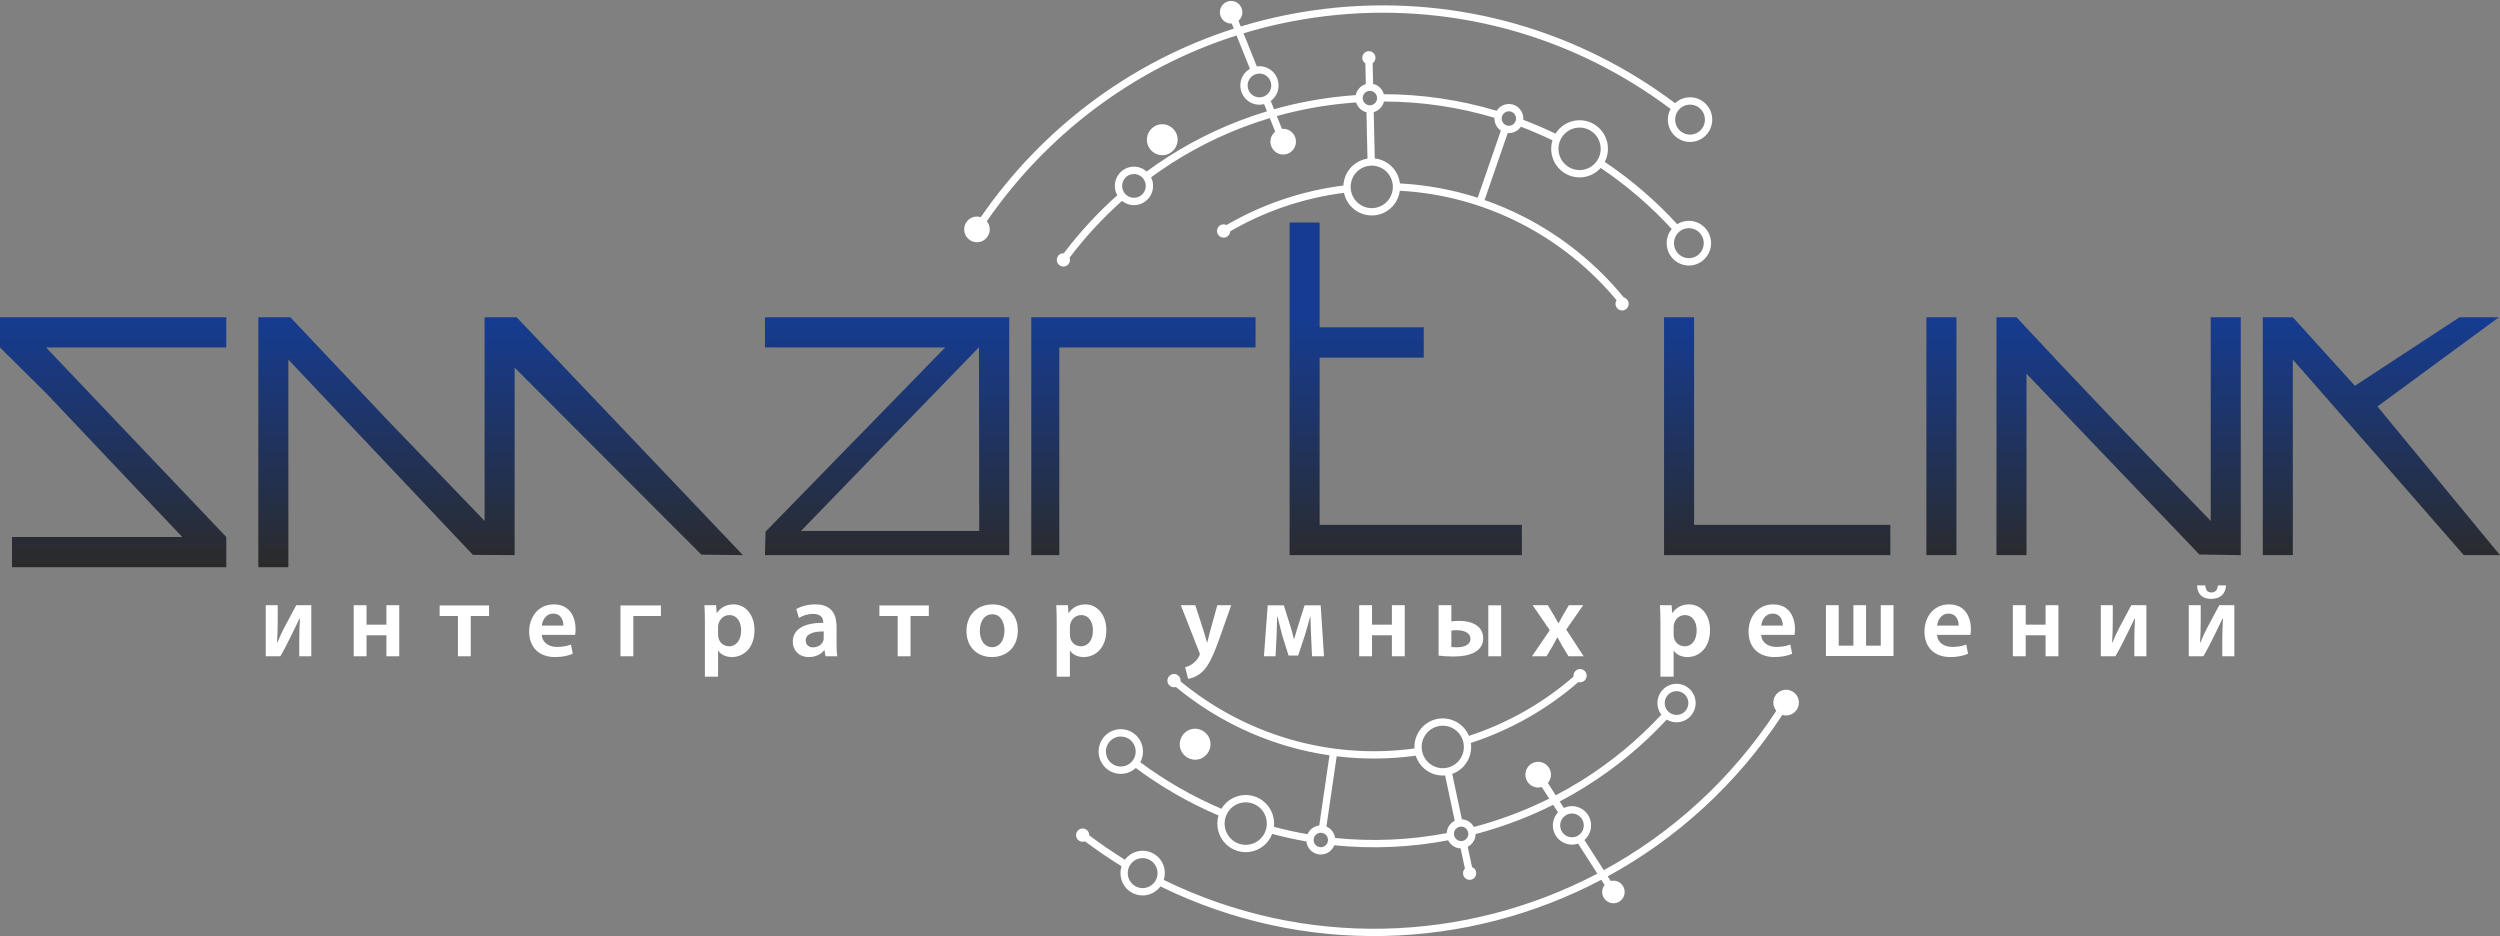 <svg width="283" height="106" viewBox="0 0 283 106" fill="none" xmlns="http://www.w3.org/2000/svg">
<rect x="0" y="0" width="283" height="106" fill="#808080" stroke="none"/>
<g clip-path="url(#clip0_342_2)">
<path d="M33.955 70.036C33.905 70.999 33.875 71.501 33.875 72.484V74.286H35.239V68.51H33.537L32.183 71.04C31.884 71.593 31.665 72.095 31.406 72.73H31.356C31.406 72.054 31.436 71.234 31.436 70.313V68.51H30.082V74.286H31.735C32.073 73.744 32.651 72.586 33.128 71.624C33.427 71.03 33.686 70.446 33.895 70.036H33.955ZM41.492 71.91H43.742V74.286H45.196V68.51H43.742V70.712H41.492V68.51H40.038V74.286H41.492V71.91ZM51.837 74.286H53.29V69.729H55.361V68.541H49.766V69.729H51.837V74.286ZM65.099 71.87C65.128 71.747 65.158 71.521 65.158 71.234C65.158 69.893 64.531 68.418 62.699 68.418C60.867 68.418 59.901 69.913 59.901 71.501C59.901 73.252 60.996 74.379 62.838 74.379C63.675 74.379 64.352 74.225 64.84 74L64.63 72.965C64.192 73.129 63.705 73.231 63.047 73.231C62.141 73.231 61.375 72.76 61.335 71.87H65.099ZM61.335 70.815C61.395 70.262 61.753 69.463 62.619 69.463C63.585 69.463 63.784 70.354 63.774 70.815H61.335ZM71.689 69.729H74.816V68.541H70.236V74.286H71.689V69.729ZM81.287 73.651H81.307C81.586 74.092 82.164 74.379 82.851 74.379C84.135 74.379 85.409 73.395 85.409 71.317C85.409 69.575 84.364 68.418 83.05 68.418C82.203 68.418 81.546 68.787 81.148 69.401H81.128L81.058 68.51H79.744C79.774 69.074 79.794 69.729 79.794 70.436V76.601H81.287V73.651ZM81.287 70.958C81.287 70.344 81.765 69.627 82.552 69.627C83.428 69.627 83.896 70.384 83.896 71.368C83.896 72.443 83.368 73.16 82.522 73.16C81.965 73.16 81.287 72.75 81.287 71.849V70.958ZM93.335 73.6L93.445 74.286H94.788C94.718 73.938 94.699 73.395 94.699 72.873V70.938C94.699 69.688 94.26 68.418 92.3 68.418C91.373 68.418 90.597 68.674 90.139 68.951L90.438 69.954C90.856 69.688 91.443 69.494 92.03 69.494C92.986 69.494 93.195 69.995 93.195 70.507C91.034 70.487 89.741 71.214 89.741 72.668C89.741 73.528 90.368 74.379 91.563 74.379C92.329 74.379 92.947 74.061 93.305 73.6H93.335ZM93.245 72.248C93.245 72.976 92.488 73.283 92.04 73.283C91.582 73.283 91.204 73.027 91.204 72.494C91.204 71.747 92.11 71.47 93.245 71.48V72.248ZM101.618 74.286H103.072V69.729H105.143V68.541H99.547V69.729H101.618V74.286ZM112.292 74.379C113.735 74.379 115.218 73.457 115.218 71.347C115.218 69.647 114.084 68.418 112.381 68.418C110.629 68.418 109.404 69.586 109.404 71.45C109.404 73.221 110.609 74.379 112.292 74.379ZM112.332 73.262C111.375 73.262 110.917 72.371 110.917 71.409C110.917 70.477 111.335 69.534 112.332 69.534C113.297 69.534 113.706 70.497 113.706 71.378C113.706 72.525 113.118 73.262 112.332 73.262ZM121.113 73.651H121.133C121.411 74.092 121.989 74.379 122.676 74.379C123.96 74.379 125.235 73.395 125.235 71.317C125.235 69.575 124.189 68.418 122.876 68.418C122.028 68.418 121.372 68.787 120.974 69.401H120.954L120.884 68.51H119.57C119.599 69.074 119.619 69.729 119.619 70.436V76.601H121.113V73.651ZM121.113 70.958C121.113 70.344 121.591 69.627 122.378 69.627C123.254 69.627 123.721 70.384 123.721 71.368C123.721 72.443 123.193 73.16 122.347 73.16C121.79 73.16 121.113 72.75 121.113 71.849V70.958ZM134.495 76.847C134.913 76.785 135.5 76.58 136.028 76.109C136.675 75.536 137.183 74.645 137.939 72.566L139.373 68.51H137.8L136.964 71.531C136.864 71.89 136.735 72.402 136.655 72.74H136.635C136.545 72.402 136.396 71.9 136.286 71.542L135.311 68.51H133.668L135.739 73.785C135.798 73.907 135.819 74 135.819 74.061C135.819 74.245 135.272 75.28 134.157 75.525L134.495 76.847ZM144.61 69.79C144.749 70.333 144.989 71.337 145.137 71.89L145.865 74.204H146.95L147.726 71.87C147.995 70.979 148.154 70.364 148.314 69.79H148.344C148.353 70.651 148.393 71.398 148.414 71.941L148.523 74.286H149.877L149.499 68.52H147.677L147.01 70.63C146.841 71.173 146.641 71.829 146.502 72.351H146.472C146.343 71.767 146.173 71.204 146.044 70.794L145.327 68.52H143.505L143.077 74.286H144.391L144.51 71.951C144.54 71.224 144.55 70.507 144.571 69.79H144.61ZM155.314 71.91H157.563V74.286H159.017V68.51H157.563V70.712H155.314V68.51H153.859V74.286H155.314V71.91ZM164.294 68.51H162.85V74.215C163.328 74.276 163.895 74.317 164.513 74.317C166.494 74.317 167.898 73.703 167.898 72.248C167.898 70.794 166.514 70.282 165.2 70.282C164.872 70.282 164.562 70.303 164.294 70.344V68.51ZM169.929 68.52H168.475V74.286H169.929V68.52ZM164.294 71.378C164.483 71.358 164.662 71.337 164.872 71.337C165.618 71.337 166.454 71.562 166.454 72.32C166.454 73.027 165.677 73.273 164.931 73.273C164.653 73.273 164.473 73.252 164.294 73.242V71.378ZM173.424 74.286H175.067L175.734 73.17C175.913 72.863 176.102 72.505 176.281 72.156H176.311C176.49 72.494 176.699 72.873 176.878 73.18L177.556 74.286H179.268L177.297 71.265L179.218 68.51H177.596L176.988 69.534C176.819 69.832 176.6 70.241 176.431 70.549H176.411C176.251 70.251 176.033 69.873 175.843 69.565L175.216 68.51H173.494L175.435 71.337L173.424 74.286ZM189.454 73.651H189.473C189.753 74.092 190.33 74.379 191.017 74.379C192.302 74.379 193.575 73.395 193.575 71.317C193.575 69.575 192.53 68.418 191.216 68.418C190.37 68.418 189.713 68.787 189.314 69.401H189.295L189.224 68.51H187.91C187.94 69.074 187.961 69.729 187.961 70.436V76.601H189.454V73.651ZM189.454 70.958C189.454 70.344 189.931 69.627 190.718 69.627C191.594 69.627 192.063 70.384 192.063 71.368C192.063 72.443 191.535 73.16 190.689 73.16C190.131 73.16 189.454 72.75 189.454 71.849V70.958ZM203.134 71.87C203.163 71.747 203.194 71.521 203.194 71.234C203.194 69.893 202.566 68.418 200.735 68.418C198.902 68.418 197.937 69.913 197.937 71.501C197.937 73.252 199.032 74.379 200.874 74.379C201.71 74.379 202.387 74.225 202.875 74L202.665 72.965C202.228 73.129 201.74 73.231 201.083 73.231C200.177 73.231 199.41 72.76 199.371 71.87H203.134ZM199.371 70.815C199.43 70.262 199.789 69.463 200.655 69.463C201.62 69.463 201.82 70.354 201.81 70.815H199.371ZM214.345 68.51H212.901V73.088H211.239V68.51H209.805V73.088H208.142V68.51H206.698V74.256H214.345V68.51ZM223.047 71.87C223.076 71.747 223.106 71.521 223.106 71.234C223.106 69.893 222.479 68.418 220.647 68.418C218.815 68.418 217.85 69.913 217.85 71.501C217.85 73.252 218.944 74.379 220.787 74.379C221.623 74.379 222.3 74.225 222.787 74L222.578 72.965C222.141 73.129 221.653 73.231 220.996 73.231C220.09 73.231 219.323 72.76 219.283 71.87H223.047ZM219.283 70.815C219.343 70.262 219.702 69.463 220.568 69.463C221.533 69.463 221.732 70.354 221.722 70.815H219.283ZM229.309 71.91H231.56V74.286H233.013V68.51H231.56V70.712H229.309V68.51H227.855V74.286H229.309V71.91ZM241.685 70.036C241.634 70.999 241.606 71.501 241.606 72.484V74.286H242.97V68.51H241.266L239.913 71.04C239.614 71.593 239.395 72.095 239.136 72.73H239.087C239.136 72.054 239.166 71.234 239.166 70.313V68.51H237.812V74.286H239.465C239.803 73.744 240.381 72.586 240.859 71.624C241.157 71.03 241.416 70.446 241.625 70.036H241.685ZM251.064 66.268C251.024 66.749 250.805 67.066 250.317 67.066C249.8 67.066 249.67 66.657 249.63 66.268H248.704C248.743 67.179 249.232 67.794 250.297 67.794C251.313 67.794 251.93 67.251 251.99 66.268H251.064ZM251.641 70.036C251.591 70.999 251.562 71.501 251.562 72.484V74.286H252.926V68.51H251.223L249.869 71.04C249.57 71.593 249.351 72.095 249.093 72.73H249.043C249.093 72.054 249.122 71.234 249.122 70.313V68.51H247.768V74.286H249.421C249.759 73.744 250.337 72.586 250.815 71.624C251.114 71.03 251.373 70.446 251.581 70.036H251.641Z" fill="white"/>
<path fill-rule="evenodd" clip-rule="evenodd" d="M122.825 95.239C122.762 95.263 122.695 95.279 122.625 95.286C122.216 95.325 121.85 95.02 121.811 94.609C121.772 94.197 122.075 93.828 122.485 93.789C122.893 93.75 123.26 94.055 123.298 94.467C123.301 94.499 123.302 94.531 123.301 94.563C124.605 95.541 125.951 96.462 127.336 97.319C127.661 96.881 128.117 96.561 128.646 96.406C129.284 96.22 129.974 96.296 130.557 96.618C131.143 96.943 131.574 97.483 131.761 98.129C131.901 98.615 131.892 99.132 131.74 99.608C147.766 107.452 165.937 106.71 180.819 98.895L178.638 95.496C178.61 95.507 178.581 95.516 178.551 95.524C178.001 95.686 177.407 95.619 176.906 95.341C176.402 95.062 176.031 94.597 175.87 94.041C175.711 93.487 175.776 92.89 176.052 92.384C176.138 92.227 176.243 92.081 176.363 91.95L175.82 91.104C173.385 92.324 170.842 93.321 168.224 94.087C167.969 94.163 167.713 94.234 167.455 94.305C167.316 94.342 167.177 94.38 167.037 94.417C167.034 94.684 166.965 94.949 166.836 95.186C166.676 95.478 166.436 95.711 166.147 95.859L166.634 98.15C166.888 98.251 167.078 98.488 167.105 98.779C167.143 99.189 166.84 99.558 166.432 99.597C166.023 99.636 165.657 99.331 165.618 98.92C165.597 98.692 165.68 98.476 165.829 98.324L165.343 96.039C165.088 96.03 164.838 95.962 164.612 95.837C164.314 95.672 164.079 95.423 163.931 95.121C161.812 95.524 159.665 95.775 157.51 95.869C155.353 95.965 153.19 95.903 151.04 95.686C151.015 95.752 150.984 95.817 150.95 95.88C150.74 96.264 150.389 96.547 149.971 96.669C149.555 96.79 149.105 96.74 148.725 96.531C148.344 96.32 148.063 95.967 147.942 95.546C147.915 95.449 147.895 95.351 147.886 95.251C147.213 95.134 146.543 95.003 145.876 94.855C145.251 94.717 144.628 94.565 144.01 94.401C143.959 94.533 143.899 94.662 143.831 94.787C143.419 95.541 142.732 96.096 141.911 96.336C141.095 96.575 140.212 96.477 139.467 96.065C138.718 95.65 138.168 94.959 137.93 94.132C137.756 93.534 137.762 92.901 137.934 92.311C136.271 91.603 134.65 90.796 133.082 89.895C131.523 89 130.017 88.011 128.574 86.937C128.292 87.198 127.952 87.392 127.575 87.502C126.937 87.689 126.247 87.612 125.665 87.29C125.078 86.966 124.648 86.425 124.461 85.778C124.275 85.136 124.352 84.441 124.672 83.855C124.994 83.265 125.53 82.831 126.173 82.643C126.811 82.456 127.503 82.533 128.084 82.856C128.67 83.18 129.101 83.721 129.287 84.367C129.472 85.007 129.396 85.699 129.08 86.284C130.492 87.334 131.965 88.299 133.489 89.175C135.033 90.062 136.63 90.857 138.267 91.552C138.684 90.86 139.341 90.351 140.118 90.124C140.935 89.884 141.818 89.982 142.563 90.394C143.311 90.809 143.862 91.501 144.101 92.327C144.22 92.741 144.255 93.173 144.207 93.595C144.819 93.759 145.435 93.91 146.053 94.046C146.703 94.19 147.355 94.319 148.012 94.432C148.032 94.385 148.054 94.338 148.08 94.292C148.289 93.907 148.64 93.625 149.058 93.503C149.15 93.476 149.244 93.457 149.338 93.447L150.497 85.503C148.896 85.27 147.31 84.925 145.749 84.47C141.133 83.123 136.825 80.836 133.112 77.768C133.066 77.782 133.018 77.791 132.968 77.796C132.56 77.835 132.193 77.53 132.155 77.118C132.116 76.707 132.419 76.338 132.828 76.299C133.237 76.26 133.603 76.566 133.641 76.977C133.647 77.03 133.647 77.082 133.641 77.133C137.266 80.127 141.471 82.358 145.979 83.674C150.563 85.012 155.385 85.372 160.113 84.728C160.082 84.13 160.215 83.529 160.505 82.998C160.917 82.244 161.604 81.689 162.425 81.449C163.242 81.211 164.124 81.309 164.869 81.721C165.509 82.075 166.005 82.632 166.283 83.302C168.486 82.58 170.614 81.638 172.63 80.487C174.584 79.373 176.425 78.067 178.125 76.591C178.123 76.58 178.123 76.569 178.121 76.558C178.082 76.147 178.385 75.778 178.795 75.739C179.203 75.7 179.569 76.005 179.608 76.416C179.647 76.828 179.344 77.197 178.934 77.236C178.842 77.245 178.752 77.236 178.668 77.212C176.926 78.726 175.039 80.066 173.036 81.209C170.961 82.393 168.771 83.361 166.503 84.102C166.599 84.79 166.473 85.499 166.137 86.114C165.755 86.814 165.135 87.341 164.392 87.606L165.484 92.746C165.729 92.758 165.971 92.826 166.189 92.947C166.469 93.102 166.695 93.333 166.843 93.612C166.975 93.577 167.107 93.541 167.239 93.505C167.491 93.436 167.743 93.364 167.994 93.291C170.535 92.547 173.004 91.582 175.371 90.403L174.528 89.091C174.528 89.091 174.526 89.091 174.525 89.091C173.759 89.316 172.954 88.87 172.731 88.099C172.508 87.327 172.95 86.516 173.717 86.292C174.484 86.067 175.288 86.514 175.511 87.285C175.652 87.774 175.526 88.279 175.219 88.639L176.109 90.026C177.099 89.51 178.071 88.955 179.022 88.363C182.349 86.291 185.39 83.779 188.063 80.904C187.903 80.694 187.782 80.453 187.707 80.192C187.547 79.639 187.613 79.041 187.888 78.536C188.166 78.029 188.628 77.656 189.181 77.494C189.73 77.333 190.325 77.399 190.825 77.677C191.329 77.956 191.7 78.421 191.86 78.977C192.02 79.531 191.955 80.129 191.679 80.634C191.402 81.141 190.94 81.514 190.388 81.676C189.838 81.837 189.244 81.77 188.742 81.493C188.72 81.481 188.699 81.469 188.678 81.456C185.952 84.391 182.849 86.954 179.455 89.068C178.509 89.657 177.543 90.21 176.558 90.727L177.031 91.462C177.131 91.414 177.236 91.374 177.344 91.343C177.894 91.182 178.488 91.248 178.989 91.525C179.493 91.805 179.864 92.27 180.025 92.826C180.184 93.379 180.119 93.978 179.843 94.482C179.716 94.715 179.551 94.918 179.357 95.087L181.549 98.504C189.224 94.324 195.988 88.241 201.076 80.467C200.951 80.317 200.855 80.139 200.797 79.94C200.575 79.168 201.017 78.358 201.783 78.134C202.551 77.909 203.355 78.355 203.578 79.126C203.801 79.898 203.358 80.709 202.591 80.933C202.31 81.016 202.024 81.007 201.762 80.926C196.611 88.796 189.766 94.96 181.997 99.202L182.333 99.726C182.992 99.561 183.671 99.95 183.862 100.612C184.059 101.291 183.67 102.003 182.996 102.201C182.322 102.397 181.614 102.006 181.418 101.327C181.299 100.916 181.396 100.491 181.641 100.177L181.267 99.593C166.142 107.561 147.655 108.328 131.364 100.345C131.038 100.786 130.579 101.109 130.048 101.265C129.41 101.452 128.72 101.375 128.137 101.053C127.551 100.729 127.121 100.188 126.934 99.541C126.793 99.053 126.804 98.535 126.957 98.057C125.538 97.181 124.159 96.24 122.825 95.239ZM150.151 93.567C150.203 93.589 150.254 93.614 150.304 93.641C150.685 93.853 150.966 94.205 151.087 94.626C151.11 94.704 151.126 94.782 151.137 94.861C153.242 95.074 155.36 95.134 157.474 95.041C159.585 94.949 161.688 94.704 163.765 94.309C163.777 94.062 163.844 93.818 163.965 93.598C164.129 93.298 164.377 93.06 164.677 92.912L163.586 87.779C162.961 87.831 162.329 87.698 161.773 87.39C161.051 86.99 160.513 86.332 160.262 85.544C157.289 85.952 154.28 85.973 151.313 85.612L150.151 93.567ZM189.139 80.766C189.449 80.938 189.817 80.978 190.157 80.879C190.5 80.779 190.785 80.548 190.957 80.234C191.128 79.921 191.168 79.551 191.069 79.209C190.97 78.864 190.741 78.577 190.428 78.404C190.118 78.232 189.75 78.191 189.41 78.291C189.069 78.391 188.782 78.621 188.611 78.936C188.441 79.249 188.4 79.618 188.498 79.961C188.598 80.305 188.827 80.593 189.139 80.766ZM165.009 95.109C165.197 95.214 165.421 95.239 165.627 95.178C165.835 95.117 166.009 94.978 166.113 94.786C166.217 94.597 166.242 94.372 166.181 94.163C166.121 93.954 165.982 93.779 165.792 93.674C165.603 93.57 165.38 93.545 165.173 93.605C164.965 93.666 164.792 93.806 164.687 93.997C164.584 94.187 164.559 94.412 164.619 94.621C164.68 94.829 164.819 95.005 165.009 95.109ZM126.061 86.563C126.453 86.78 126.917 86.831 127.346 86.705C127.777 86.579 128.138 86.288 128.354 85.891C128.57 85.497 128.621 85.03 128.496 84.598C128.37 84.164 128.083 83.8 127.687 83.583C127.296 83.366 126.832 83.314 126.403 83.44C125.972 83.567 125.61 83.857 125.394 84.253C125.178 84.648 125.128 85.114 125.253 85.547C125.378 85.981 125.666 86.345 126.061 86.563ZM139.864 95.337C140.418 95.644 141.074 95.717 141.682 95.539C142.292 95.361 142.802 94.949 143.108 94.388C143.413 93.83 143.485 93.17 143.308 92.558C143.131 91.943 142.723 91.43 142.165 91.122C141.611 90.816 140.955 90.743 140.348 90.92C139.738 91.099 139.228 91.51 138.922 92.071C138.616 92.629 138.544 93.289 138.721 93.9C138.899 94.515 139.307 95.029 139.864 95.337ZM149.123 95.803C149.312 95.908 149.534 95.932 149.742 95.872C149.949 95.811 150.123 95.671 150.227 95.48C150.331 95.29 150.356 95.066 150.296 94.857C150.236 94.648 150.096 94.473 149.907 94.369C149.718 94.263 149.495 94.24 149.288 94.3C149.08 94.36 148.906 94.501 148.802 94.692C148.698 94.882 148.674 95.106 148.734 95.314C148.794 95.524 148.933 95.698 149.123 95.803ZM128.534 100.326C128.926 100.543 129.389 100.594 129.819 100.468C130.25 100.342 130.611 100.051 130.828 99.655C131.043 99.26 131.094 98.793 130.969 98.361C130.844 97.927 130.555 97.563 130.161 97.345C129.769 97.129 129.306 97.077 128.875 97.203C128.445 97.329 128.083 97.62 127.867 98.016C127.652 98.41 127.601 98.877 127.726 99.31C127.851 99.744 128.14 100.108 128.534 100.326ZM177.302 94.615C177.613 94.787 177.981 94.827 178.321 94.727C178.663 94.627 178.949 94.397 179.12 94.083C179.291 93.77 179.332 93.4 179.232 93.058C179.134 92.713 178.904 92.426 178.592 92.253C178.282 92.082 177.914 92.04 177.574 92.139C177.232 92.24 176.946 92.471 176.775 92.785C176.604 93.097 176.563 93.467 176.663 93.81C176.761 94.154 176.991 94.442 177.302 94.615ZM162.17 86.663C162.725 86.97 163.381 87.043 163.988 86.865C164.599 86.686 165.109 86.275 165.415 85.714C165.719 85.156 165.791 84.496 165.615 83.884C165.438 83.27 165.029 82.757 164.472 82.448C163.917 82.141 163.263 82.069 162.654 82.246C162.044 82.425 161.534 82.837 161.228 83.397C160.923 83.955 160.851 84.616 161.028 85.227C161.205 85.841 161.613 86.355 162.17 86.663ZM121.077 29.167C121.099 29.225 121.112 29.286 121.118 29.35C121.157 29.762 120.854 30.131 120.445 30.169C120.036 30.208 119.67 29.903 119.631 29.492C119.593 29.08 119.895 28.711 120.305 28.672C120.343 28.668 120.381 28.668 120.419 28.67C121.291 27.517 122.218 26.406 123.194 25.341C124.233 24.209 125.328 23.129 126.476 22.107C126.33 21.846 126.239 21.554 126.21 21.249C126.156 20.673 126.331 20.103 126.697 19.657C127.064 19.21 127.587 18.931 128.16 18.877C128.732 18.822 129.299 18.998 129.742 19.367C129.761 19.383 129.78 19.399 129.798 19.415C133.022 17.047 136.547 15.114 140.275 13.679C141.315 13.279 142.366 12.918 143.429 12.597L143.103 11.786C142.995 11.813 142.884 11.832 142.772 11.843C142.2 11.898 141.633 11.722 141.191 11.353C140.747 10.984 140.47 10.457 140.416 9.88C140.361 9.304 140.536 8.733 140.903 8.288C141.07 8.084 141.271 7.915 141.493 7.786L139.975 4.013C134.187 5.86 128.749 8.677 123.886 12.34C119.178 15.886 115.061 20.185 111.709 25.043C111.888 25.261 112.005 25.531 112.033 25.831C112.108 26.628 111.521 27.344 110.728 27.419C109.936 27.494 109.226 26.903 109.15 26.105C109.076 25.307 109.663 24.592 110.456 24.517C110.655 24.498 110.848 24.521 111.028 24.579C114.431 19.643 118.611 15.277 123.393 11.676C128.313 7.971 133.812 5.118 139.664 3.242L139.432 2.666C138.756 2.704 138.16 2.192 138.096 1.508C138.029 0.806 138.546 0.178 139.243 0.111C139.94 0.045 140.563 0.565 140.63 1.267C140.67 1.692 140.495 2.091 140.196 2.354L140.454 2.996C142.192 2.467 143.955 2.026 145.736 1.672C147.576 1.307 149.434 1.036 151.302 0.858C158.127 0.208 165.058 0.832 171.654 2.722C178.129 4.578 184.222 7.623 189.615 11.678C190.016 11.306 190.526 11.075 191.077 11.023C191.741 10.96 192.4 11.164 192.914 11.593C193.43 12.022 193.752 12.633 193.815 13.304C193.878 13.973 193.676 14.636 193.25 15.154C192.824 15.672 192.216 15.997 191.55 16.06C190.885 16.124 190.227 15.919 189.713 15.491C189.197 15.062 188.875 14.45 188.811 13.78C188.764 13.273 188.869 12.77 189.107 12.331C183.799 8.342 177.803 5.346 171.429 3.52C164.931 1.658 158.104 1.045 151.38 1.684C149.54 1.859 147.708 2.126 145.895 2.486C144.165 2.829 142.453 3.257 140.765 3.767L142.274 7.518C142.305 7.514 142.335 7.511 142.366 7.508C142.938 7.453 143.505 7.629 143.948 7.998C144.391 8.367 144.668 8.894 144.722 9.471C144.776 10.047 144.602 10.617 144.235 11.063C144.121 11.203 143.991 11.326 143.849 11.431L144.225 12.365C146.844 11.627 149.528 11.126 152.241 10.868C152.506 10.843 152.772 10.821 153.038 10.8C153.181 10.789 153.324 10.778 153.468 10.769C153.521 10.507 153.638 10.261 153.81 10.052C154.021 9.795 154.3 9.611 154.612 9.52L154.56 7.178C154.371 7.057 154.237 6.853 154.214 6.613C154.176 6.201 154.478 5.832 154.888 5.794C155.296 5.755 155.663 6.06 155.701 6.472C155.727 6.75 155.597 7.009 155.383 7.159L155.436 9.494C155.682 9.551 155.916 9.665 156.116 9.832C156.377 10.049 156.562 10.34 156.65 10.663C158.806 10.668 160.963 10.826 163.097 11.14C165.235 11.454 167.348 11.923 169.418 12.542C169.456 12.482 169.497 12.424 169.543 12.368C169.82 12.03 170.218 11.818 170.652 11.777C171.085 11.736 171.513 11.869 171.849 12.149C172.185 12.428 172.395 12.827 172.436 13.263C172.446 13.364 172.446 13.465 172.437 13.564C173.075 13.805 173.709 14.062 174.336 14.332C174.925 14.585 175.507 14.851 176.085 15.13C176.159 15.01 176.242 14.894 176.333 14.784C176.878 14.121 177.655 13.707 178.506 13.626C179.357 13.545 180.199 13.805 180.857 14.354C181.515 14.902 181.927 15.685 182.007 16.542C182.066 17.166 181.944 17.785 181.664 18.331C183.166 19.34 184.607 20.438 185.98 21.619C187.344 22.792 188.64 24.047 189.858 25.375C190.183 25.172 190.553 25.046 190.943 25.009C191.608 24.945 192.266 25.15 192.781 25.578C193.296 26.007 193.619 26.619 193.682 27.29C193.745 27.959 193.541 28.622 193.116 29.139C192.689 29.658 192.081 29.983 191.416 30.046C190.751 30.109 190.092 29.905 189.578 29.477C189.063 29.047 188.741 28.436 188.678 27.765C188.615 27.099 188.816 26.439 189.238 25.922C188.047 24.624 186.78 23.397 185.446 22.249C184.094 21.086 182.674 20.005 181.196 19.012C180.657 19.614 179.917 19.99 179.111 20.067C178.26 20.148 177.419 19.887 176.76 19.339C176.102 18.79 175.69 18.007 175.61 17.15C175.57 16.718 175.615 16.289 175.74 15.884C175.17 15.608 174.594 15.345 174.012 15.094C173.4 14.83 172.783 14.58 172.16 14.344C172.131 14.387 172.101 14.429 172.067 14.469C171.79 14.807 171.393 15.019 170.96 15.06C170.864 15.069 170.768 15.07 170.674 15.062L168.055 22.645C169.584 23.176 171.077 23.814 172.527 24.557C176.864 26.778 180.71 29.887 183.806 33.664C184.101 33.741 184.333 33.999 184.364 34.322C184.402 34.733 184.1 35.102 183.69 35.14C183.281 35.18 182.916 34.874 182.877 34.463C182.86 34.286 182.906 34.118 182.996 33.98C180.003 30.386 176.309 27.425 172.153 25.296C167.893 23.114 163.237 21.852 158.466 21.593C158.387 22.186 158.144 22.749 157.758 23.219C157.214 23.881 156.436 24.296 155.585 24.377C154.734 24.458 153.893 24.197 153.234 23.648C152.671 23.18 152.289 22.54 152.139 21.829C149.841 22.122 147.576 22.646 145.381 23.396C143.255 24.122 141.203 25.057 139.259 26.186C139.24 26.552 138.956 26.861 138.582 26.896C138.174 26.936 137.807 26.63 137.769 26.218C137.73 25.807 138.033 25.438 138.442 25.399C138.584 25.386 138.721 25.414 138.84 25.473C140.833 24.315 142.936 23.354 145.116 22.61C147.375 21.838 149.707 21.302 152.073 21.002C152.105 20.306 152.359 19.638 152.806 19.095C153.312 18.479 154.02 18.077 154.799 17.958L154.683 12.704C154.445 12.645 154.221 12.533 154.028 12.372C153.782 12.168 153.604 11.898 153.51 11.596C153.373 11.605 153.237 11.616 153.1 11.626C152.84 11.646 152.579 11.67 152.319 11.694C149.685 11.945 147.08 12.427 144.536 13.138L145.119 14.587C145.12 14.586 145.12 14.586 145.121 14.586C145.914 14.511 146.625 15.103 146.699 15.9C146.775 16.698 146.187 17.413 145.394 17.489C144.602 17.564 143.891 16.973 143.817 16.175C143.769 15.669 143.988 15.197 144.355 14.9L143.739 13.369C142.67 13.69 141.613 14.051 140.569 14.453C136.915 15.861 133.46 17.753 130.3 20.073C130.417 20.31 130.492 20.569 130.517 20.84C130.571 21.416 130.397 21.986 130.03 22.432C129.663 22.878 129.14 23.158 128.567 23.212C128.004 23.266 127.447 23.097 127.007 22.74C125.886 23.74 124.814 24.796 123.798 25.904C122.841 26.947 121.933 28.037 121.077 29.167ZM169.896 14.79C169.85 14.759 169.804 14.725 169.761 14.689C169.426 14.41 169.216 14.01 169.175 13.574C169.167 13.493 169.165 13.413 169.169 13.332C167.142 12.727 165.072 12.268 162.979 11.96C160.888 11.653 158.776 11.496 156.663 11.492C156.605 11.732 156.493 11.958 156.333 12.153C156.117 12.416 155.828 12.603 155.506 12.692L155.623 17.939C156.246 18.006 156.84 18.255 157.331 18.664C157.966 19.194 158.372 19.941 158.472 20.763C161.472 20.923 164.429 21.469 167.274 22.384L169.896 14.79ZM129.216 20.006C128.942 19.778 128.592 19.669 128.238 19.703C127.883 19.737 127.559 19.91 127.332 20.186C127.105 20.462 126.997 20.815 127.03 21.172C127.064 21.529 127.236 21.854 127.511 22.083C127.784 22.312 128.134 22.42 128.49 22.386C128.844 22.352 129.168 22.18 129.395 21.904C129.622 21.627 129.73 21.275 129.696 20.918C129.662 20.561 129.491 20.235 129.216 20.006ZM155.591 10.471C155.424 10.332 155.211 10.266 154.996 10.287C154.78 10.307 154.583 10.412 154.446 10.58C154.307 10.748 154.242 10.962 154.262 11.179C154.283 11.396 154.387 11.594 154.554 11.733C154.72 11.872 154.933 11.938 155.149 11.918C155.364 11.897 155.561 11.792 155.698 11.624C155.837 11.456 155.902 11.242 155.882 11.025C155.862 10.808 155.757 10.611 155.591 10.471ZM192.256 26.217C191.91 25.928 191.468 25.792 191.02 25.835C190.573 25.877 190.165 26.095 189.879 26.444C189.592 26.792 189.456 27.237 189.499 27.687C189.54 28.137 189.756 28.549 190.103 28.837C190.449 29.126 190.891 29.262 191.339 29.22C191.786 29.177 192.194 28.96 192.481 28.612C192.767 28.263 192.903 27.818 192.861 27.367C192.819 26.917 192.602 26.505 192.256 26.217ZM180.33 14.993C179.841 14.585 179.216 14.392 178.583 14.452C177.951 14.512 177.373 14.82 176.968 15.313C176.563 15.806 176.37 16.436 176.431 17.073C176.49 17.71 176.796 18.291 177.285 18.699C177.776 19.107 178.4 19.301 179.034 19.241C179.667 19.18 180.244 18.872 180.649 18.38C181.055 17.886 181.247 17.257 181.187 16.62C181.127 15.983 180.821 15.401 180.33 14.993ZM171.324 12.788C171.157 12.649 170.945 12.583 170.729 12.603C170.513 12.624 170.317 12.729 170.178 12.897C170.041 13.065 169.975 13.279 169.995 13.496C170.016 13.712 170.12 13.911 170.286 14.049C170.454 14.188 170.666 14.255 170.882 14.234C171.097 14.213 171.294 14.108 171.432 13.941C171.569 13.773 171.636 13.558 171.615 13.341C171.595 13.124 171.49 12.926 171.324 12.788ZM192.39 12.231C192.044 11.943 191.602 11.806 191.154 11.849C190.707 11.892 190.298 12.109 190.011 12.457C189.725 12.806 189.59 13.251 189.632 13.702C189.675 14.152 189.89 14.564 190.236 14.852C190.583 15.141 191.025 15.277 191.472 15.234C191.92 15.192 192.329 14.975 192.615 14.626C192.901 14.277 193.037 13.832 192.995 13.382C192.952 12.931 192.737 12.52 192.39 12.231ZM143.422 8.637C143.148 8.408 142.798 8.3 142.443 8.334C142.088 8.368 141.764 8.54 141.537 8.816C141.31 9.093 141.203 9.445 141.236 9.802C141.27 10.159 141.441 10.485 141.716 10.714C141.99 10.942 142.341 11.051 142.695 11.017C143.05 10.983 143.373 10.81 143.601 10.534C143.828 10.258 143.935 9.906 143.902 9.549C143.868 9.192 143.696 8.866 143.422 8.637ZM156.805 19.303C156.315 18.895 155.691 18.702 155.058 18.762C154.425 18.822 153.847 19.131 153.441 19.624C153.037 20.117 152.845 20.746 152.904 21.383C152.964 22.02 153.27 22.601 153.76 23.009C154.249 23.417 154.874 23.611 155.507 23.551C156.14 23.49 156.717 23.182 157.123 22.689C157.528 22.196 157.72 21.567 157.661 20.93C157.6 20.293 157.295 19.711 156.805 19.303ZM131.405 14.069C132.358 13.978 133.213 14.69 133.303 15.65C133.393 16.61 132.686 17.47 131.733 17.561C130.779 17.652 129.924 16.94 129.834 15.98C129.744 15.02 130.451 14.159 131.405 14.069ZM135.774 85.928C134.851 86.198 133.883 85.662 133.615 84.734C133.347 83.805 133.879 82.83 134.801 82.56C135.724 82.29 136.692 82.826 136.96 83.755C137.229 84.684 136.696 85.659 135.774 85.928Z" fill="white"/>
<path fill-rule="evenodd" clip-rule="evenodd" d="M29.242 64.21H32.642V40.705L53.53 62.809L58.257 62.841V41.618L79.394 62.785L84.098 62.841L71.347 49.434L58.483 35.913H54.856V58.962L43.806 47.495L32.868 35.913H29.242V64.21ZM218.066 62.841H221.467L221.467 35.913H218.066V62.841ZM116.74 62.841H119.914V39.336L142.128 39.33V35.913H116.74V62.841ZM188.371 62.841H213.986V59.418H191.771V35.913H188.371V62.841ZM256.148 62.841H259.548V40.705C266.03 48.093 272.456 55.425 278.899 62.841H283L269.127 46.012L282.876 35.914L278.419 35.913L266.576 43.672L259.548 35.913H256.148V62.841ZM145.982 62.841H172.276V59.418H149.382V40.477H161.17V37.054H149.382V25.188H145.982V62.841ZM0 39.336L5.257 44.541L20.628 60.787H1.36V64.21H25.615V60.787L5.214 39.336L25.611 39.337L25.615 35.913H0V39.336ZM226 62.841H229.4V42.303L248.969 62.77L253.655 62.841V35.913H250.254V58.962C242.839 51.329 235.513 43.711 228.267 35.913H226V62.841ZM110.82 39.309L110.847 60.103H90.672L110.82 39.309ZM86.592 39.329L106.993 39.336L86.667 60.177L86.592 62.841H114.247V35.913H86.592V39.329Z" fill="url(#paint0_linear_342_2)"/>
</g>
<defs>
<linearGradient id="paint0_linear_342_2" x1="10.227" y1="64.515" x2="10.23" y2="35.913" gradientUnits="userSpaceOnUse">
<stop stop-color="#2B2A29"/>
<stop offset="1" stop-color="#153C92"/>
</linearGradient>
<clipPath id="clip0_342_2">
<rect width="283" height="106" fill="white"/>
</clipPath>
</defs>
</svg>
